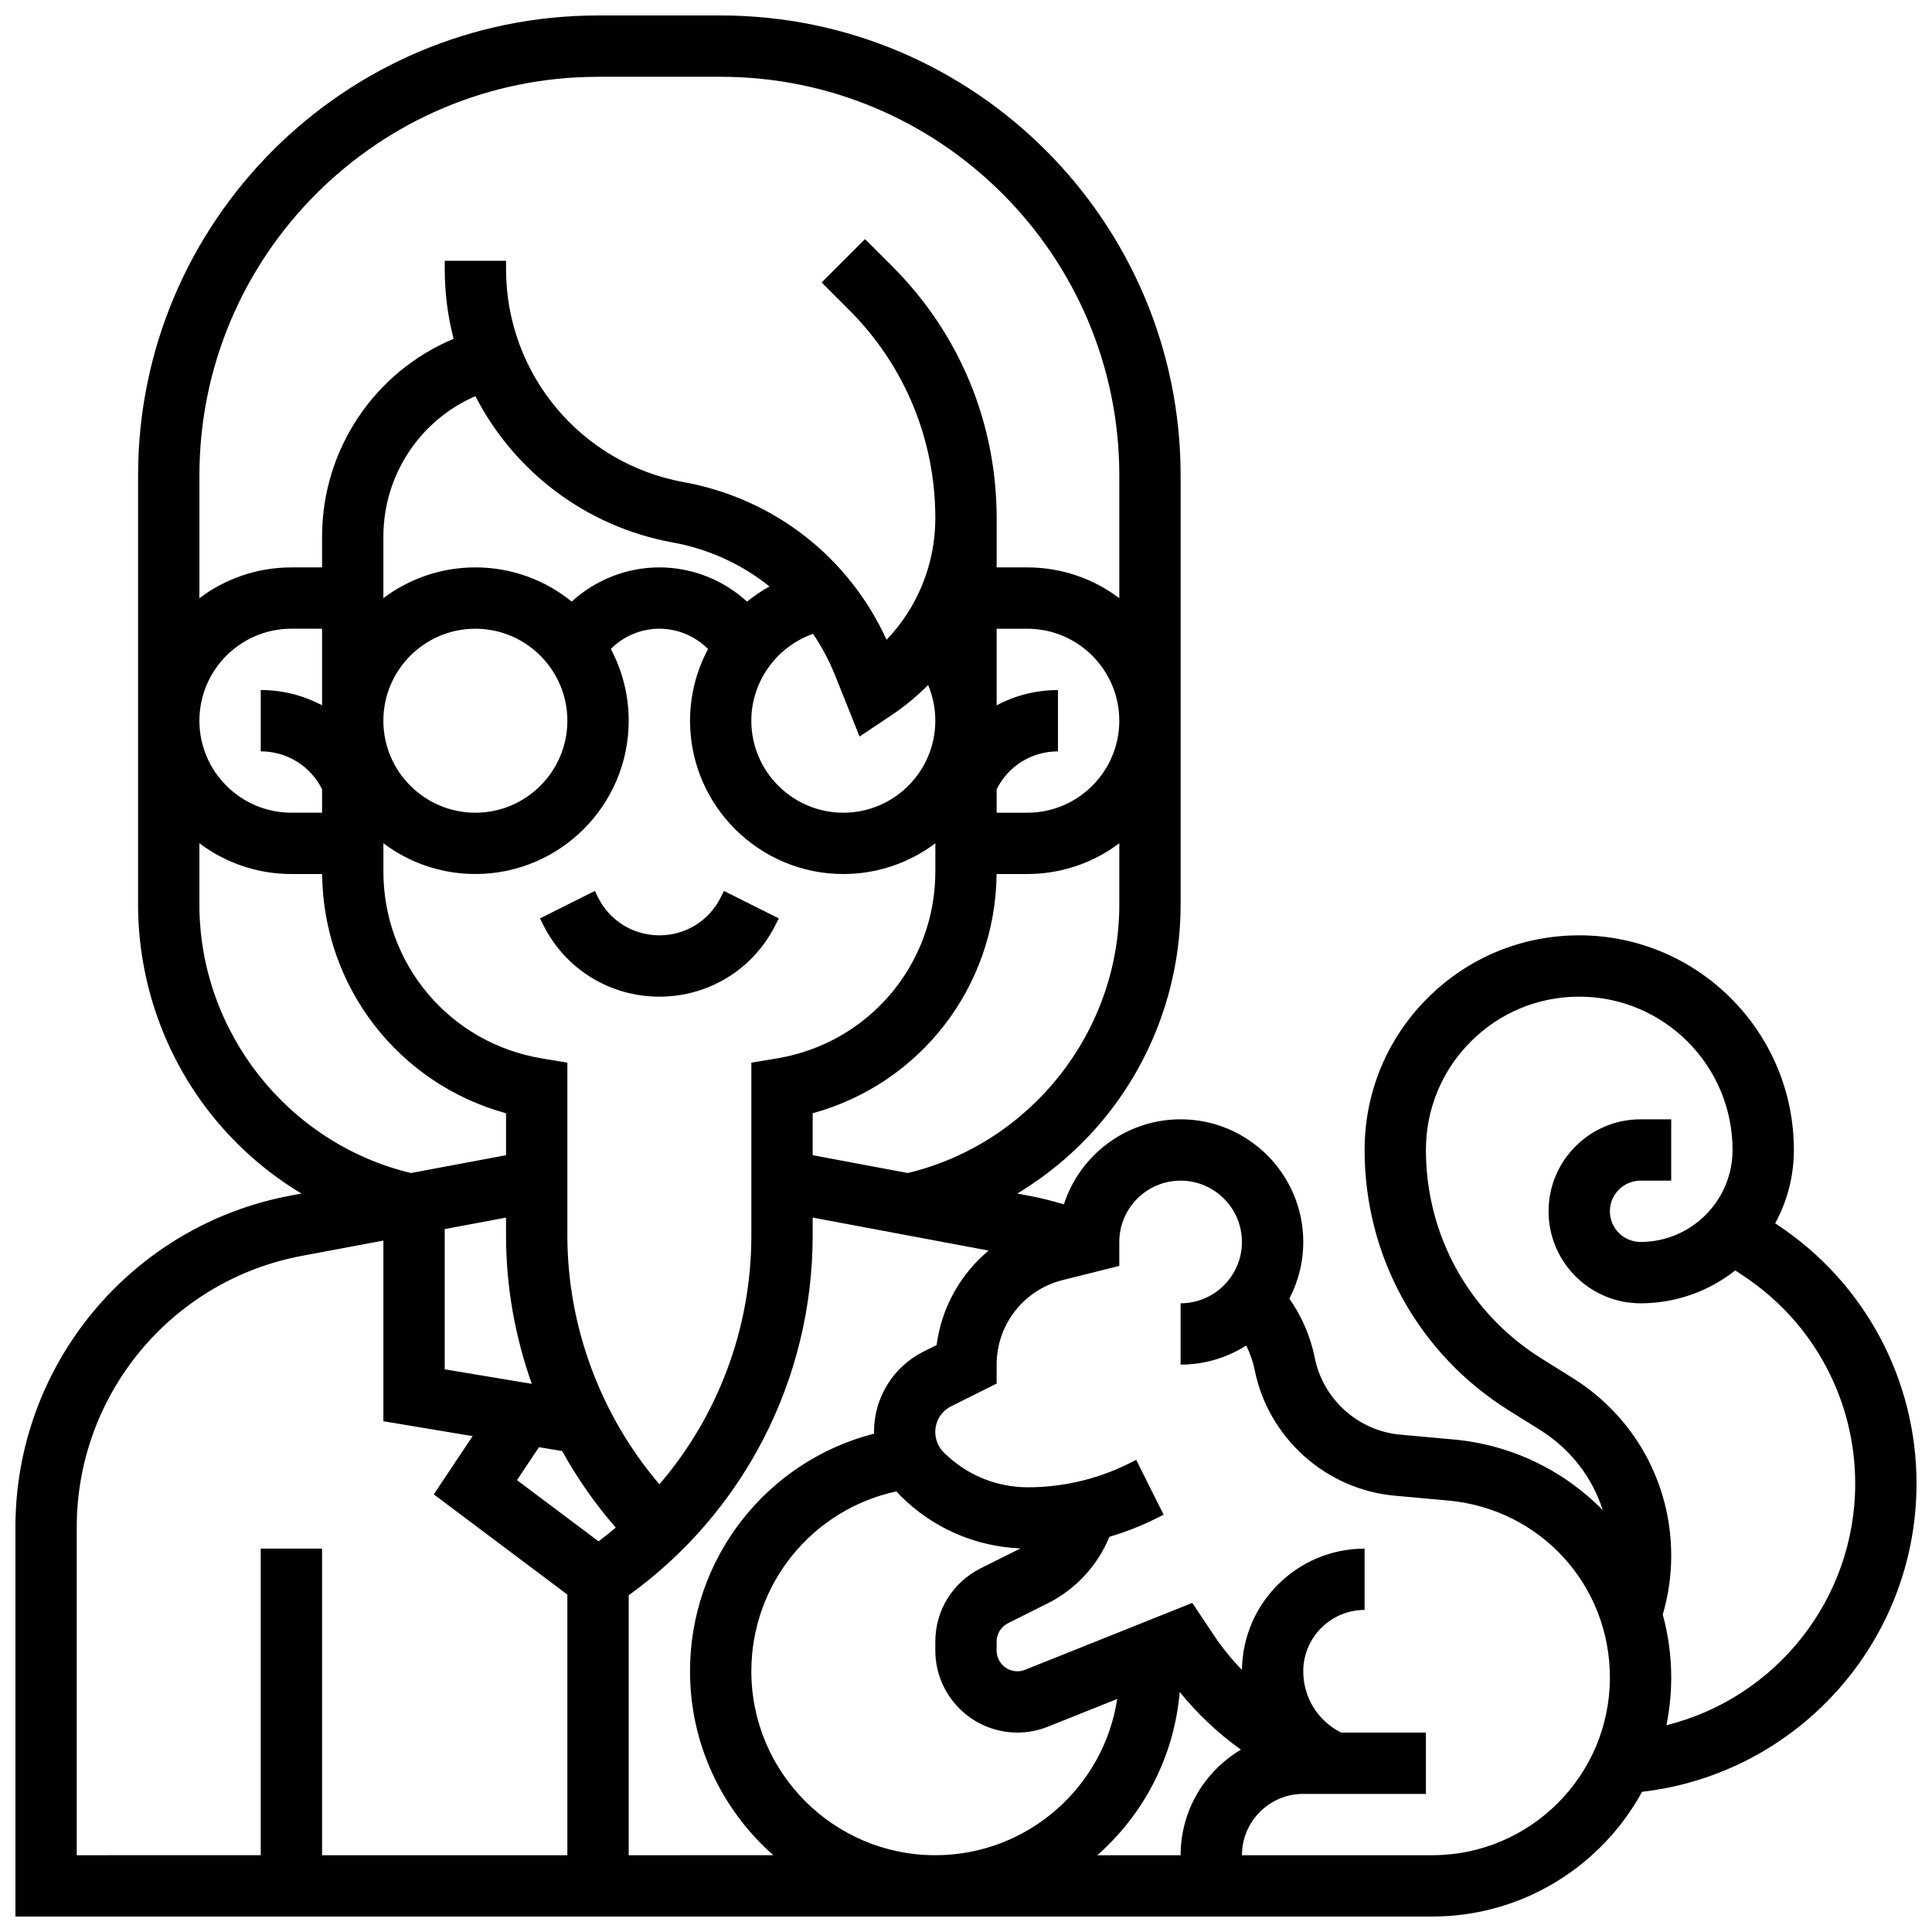 <?xml version="1.0" encoding="UTF-8"?>
<!-- Uploaded to: ICON Repo, www.svgrepo.com, Generator: ICON Repo Mixer Tools -->
<svg width="800px" height="800px" version="1.1" viewBox="144 144 512 512" xmlns="http://www.w3.org/2000/svg">
 <defs>
  <clipPath id="a">
   <path d="m148.09 148.09h503.81v503.81h-503.81z"/>
  </clipPath>
 </defs>
 <path d="m334.99 381.83c-3.098 6.195-9.324 10.043-16.25 10.043-6.926 0-13.152-3.848-16.25-10.043l-0.859-1.715-14.535 7.269 0.859 1.715c5.863 11.734 17.66 19.027 30.781 19.027 13.125 0 24.922-7.293 30.789-19.027l0.859-1.715-14.535-7.269z"/>
 <g clip-path="url(#a)">
  <path d="m651.9 537.17c0-27.555-13.688-53.133-36.617-68.418l-0.844-0.562c3.16-5.777 4.957-12.398 4.957-19.434 0-31.363-25.516-56.879-56.883-56.883h-0.004c-15.191 0-29.477 5.914-40.219 16.66-10.742 10.742-16.656 25.027-16.656 40.223 0 28.262 14.309 54.078 38.273 69.055l8.273 5.172c8.02 5.012 13.789 12.539 16.574 21.23-10.52-10.73-24.445-17.359-39.469-18.727l-14.238-1.293c-11.121-1.012-20.422-9.367-22.609-20.316-1.137-5.691-3.449-11.027-6.746-15.727 2.352-4.5 3.688-9.602 3.688-15.016 0-17.922-14.582-32.504-32.504-32.504-14.449 0-26.719 9.48-30.934 22.543-3.109-0.941-6.273-1.73-9.473-2.328l-2.875-0.539c8.762-5.285 16.637-12.059 23.18-20.07 12.965-15.887 20.102-35.949 20.102-56.488v-113.76c0-67.211-54.68-121.89-121.89-121.89h-32.504c-67.211 0-121.89 54.68-121.89 121.89v113.76c0 20.539 7.141 40.602 20.105 56.484 6.539 8.012 14.418 14.789 23.18 20.07l-2.875 0.539c-42.25 7.926-72.914 44.875-72.914 87.859v103.2h375.46c23.965 0 44.863-13.379 55.621-33.059 41.148-4.734 72.727-39.719 72.727-81.676zm-267.34-82.309-25.195-4.723v-11.109c28.418-7.801 48.445-33.406 48.742-63.406h8.141c9.141 0 17.582-3.035 24.379-8.148v16.273c0 33.672-23.488 63.32-56.066 71.113zm-34.656-30.375-6.789 1.133v45.801c0 24.543-8.812 47.809-24.359 65.938-15.586-18.246-24.398-41.84-24.398-65.938v-45.801l-6.789-1.133c-24.316-4.051-41.965-24.883-41.965-49.535v-7.477c6.797 5.113 15.238 8.148 24.379 8.148 22.402 0 40.629-18.227 40.629-40.629 0-6.871-1.719-13.344-4.742-19.023 3.371-3.371 7.996-5.352 12.871-5.352 4.887 0 9.527 1.992 12.898 5.383-3.047 5.711-4.769 12.191-4.769 18.996 0 22.402 18.227 40.629 40.629 40.629 9.141 0 17.582-3.035 24.379-8.148v7.477c-0.008 24.645-17.656 45.48-41.973 49.531zm-47.285 127.98-21.613-16.211 5.82-8.734 6.152 1.023c4 7.219 8.75 14.031 14.203 20.285-1.48 1.254-3 2.465-4.562 3.637zm-40.766-82.742 16.25-3.047v4.746c0 13.449 2.367 26.758 6.832 39.309l-23.082-3.848zm-40.629-110.35c-13.441 0-24.379-10.938-24.379-24.379 0-13.441 10.938-24.379 24.379-24.379h8.125v20.301c-4.891-2.609-10.438-4.047-16.25-4.047v16.25c6.926 0 13.152 3.848 16.25 10.043v6.211zm101.06-71.613c9.59 1.742 18.336 5.805 25.637 11.656-2.102 1.168-4.09 2.516-5.941 4.019-6.269-5.727-14.547-9.07-23.246-9.07-8.691 0-16.961 3.336-23.227 9.055-6.981-5.656-15.863-9.055-25.527-9.055-9.141 0-17.582 3.035-24.379 8.148v-16.273c0-16.41 9.75-30.906 24.383-37.258 10.18 19.809 29.133 34.566 52.301 38.777zm85.836 65.406c3.098-6.195 9.324-10.043 16.25-10.043v-16.25c-5.812 0-11.359 1.434-16.25 4.047v-20.301h8.125c13.441 0 24.379 10.938 24.379 24.379 0 13.441-10.938 24.379-24.379 24.379h-8.125zm-18.16-27.645c1.25 2.961 1.906 6.168 1.906 9.477 0 13.441-10.938 24.379-24.379 24.379-13.441 0-24.379-10.938-24.379-24.379 0-10.461 6.777-19.66 16.359-23.02 2.281 3.375 4.242 7.012 5.801 10.902l6.523 16.309 8.332-5.555c3.586-2.394 6.871-5.117 9.836-8.113zm-95.605 9.477c0 13.441-10.938 24.379-24.379 24.379-13.441 0-24.379-10.938-24.379-24.379 0-13.441 10.938-24.379 24.379-24.379 13.445 0 24.379 10.938 24.379 24.379zm8.129-170.65h32.504c58.25 0 105.64 47.387 105.64 105.64v32.527c-6.797-5.113-15.238-8.148-24.379-8.148h-8.125v-13.047c0-25.199-9.812-48.887-27.629-66.703l-7.254-7.254-11.492 11.492 7.254 7.254c14.746 14.746 22.867 34.355 22.867 55.211 0 12.164-4.703 23.648-12.922 32.227-10.008-21.93-29.859-37.434-53.758-41.777-27.281-4.961-47.082-28.688-47.082-56.418v-2.242h-16.25v2.242c0 6.348 0.82 12.523 2.348 18.438-20.883 8.73-34.855 29.223-34.855 52.453v8.125h-8.125c-9.141 0-17.582 3.035-24.379 8.148v-32.523c0-58.25 47.391-105.64 105.64-105.64zm-105.64 219.4v-16.273c6.797 5.113 15.238 8.148 24.379 8.148h8.141c0.297 29.996 20.324 55.605 48.742 63.406v11.109l-25.195 4.723c-32.578-7.793-56.066-37.441-56.066-71.113zm-32.504 164.95c0-35.168 25.09-65.398 59.656-71.883l21.605-4.051v47.879l23.648 3.941-10.293 15.441 35.398 26.555v69.07h-65.008v-81.258l-16.25-0.004v81.258l-48.758 0.004zm146.27 86.953v-68.883c30.613-22.09 48.754-57.41 48.754-95.352v-4.746l46.637 8.746c-7.461 6.223-12.48 15.105-13.789 25.027l-3.398 1.699c-8.141 4.07-13.195 12.25-13.195 21.352 0 0.148 0.008 0.293 0.012 0.441-28.344 7.254-48.77 32.914-48.77 62.957 0 19.402 8.555 36.832 22.078 48.754zm103.01-32.504c2.781 0 5.504-0.523 8.078-1.555l18.371-7.348c-3.555 23.406-23.816 41.406-48.203 41.406-26.883 0-48.754-21.871-48.754-48.754 0-23.191 16.219-42.898 38.438-47.66 0.34 0.387 0.691 0.77 1.059 1.137 8.559 8.559 19.789 13.469 31.809 13.969-0.031 0.016-0.059 0.035-0.086 0.051l-10.434 5.219c-7.422 3.703-12.031 11.16-12.031 19.453v2.328c0 11.996 9.758 21.754 21.754 21.754zm21.18 32.504c12.234-10.785 20.387-26.082 21.828-43.27 4.703 5.809 10.172 10.953 16.227 15.297-9.555 5.664-15.98 16.078-15.98 27.973zm88.75 0h-50.422c0-8.961 7.293-16.25 16.25-16.25h32.504v-16.25h-22.461c-6.195-3.098-10.043-9.324-10.043-16.25 0-8.961 7.293-16.25 16.25-16.25v-16.25c-17.805 0-32.305 14.391-32.496 32.152-2.766-2.859-5.285-5.961-7.504-9.285l-5.656-8.484-44.32 17.727c-0.648 0.262-1.336 0.391-2.039 0.391-3.031 0-5.5-2.469-5.5-5.5v-2.328c0-2.098 1.164-3.984 3.043-4.922l10.434-5.219c7.488-3.742 13.277-10.039 16.418-17.668 4.289-1.266 8.469-2.902 12.465-4.902l1.902-0.953-7.269-14.535-1.902 0.953c-8.266 4.133-17.516 6.316-26.758 6.316-8.445 0-16.387-3.289-22.355-9.262-1.438-1.438-2.231-3.352-2.231-5.387 0-2.902 1.613-5.516 4.211-6.816l12.051-6.023v-5.019c0-10.617 7.195-19.832 17.496-22.406l15.008-3.754v-6.344c0-8.961 7.293-16.25 16.25-16.25 8.961 0 16.25 7.293 16.25 16.25 0 8.961-7.293 16.25-16.25 16.25v16.25c6.387 0 12.348-1.859 17.379-5.055 1.031 2.035 1.793 4.211 2.25 6.477 3.59 17.957 18.84 31.656 37.074 33.312l14.238 1.293c24.41 2.227 42.824 22.387 42.824 46.902 0 25.965-21.125 47.09-47.09 47.09zm62.07-34.453c0.828-4.086 1.27-8.309 1.27-12.637 0-5.691-0.773-11.293-2.242-16.684 1.484-5.066 2.242-10.297 2.242-15.59 0-19.273-9.758-36.879-26.102-47.094l-8.273-5.172c-19.18-11.984-30.633-32.648-30.633-55.27 0-10.852 4.227-21.055 11.902-28.727 7.672-7.676 17.875-11.902 28.73-11.902 22.402 0 40.629 18.227 40.629 40.629 0 13.441-10.938 24.379-24.379 24.379-4.481 0-8.125-3.644-8.125-8.125 0-4.481 3.644-8.125 8.125-8.125h8.125v-16.25h-8.125c-13.441 0-24.379 10.938-24.379 24.379 0 13.441 10.938 24.379 24.379 24.379 9.469 0 18.184-3.266 25.098-8.715l2.402 1.602c18.398 12.258 29.383 32.781 29.383 54.891 0 30.777-21.172 56.875-50.027 64.031z"/>
 </g>
</svg>